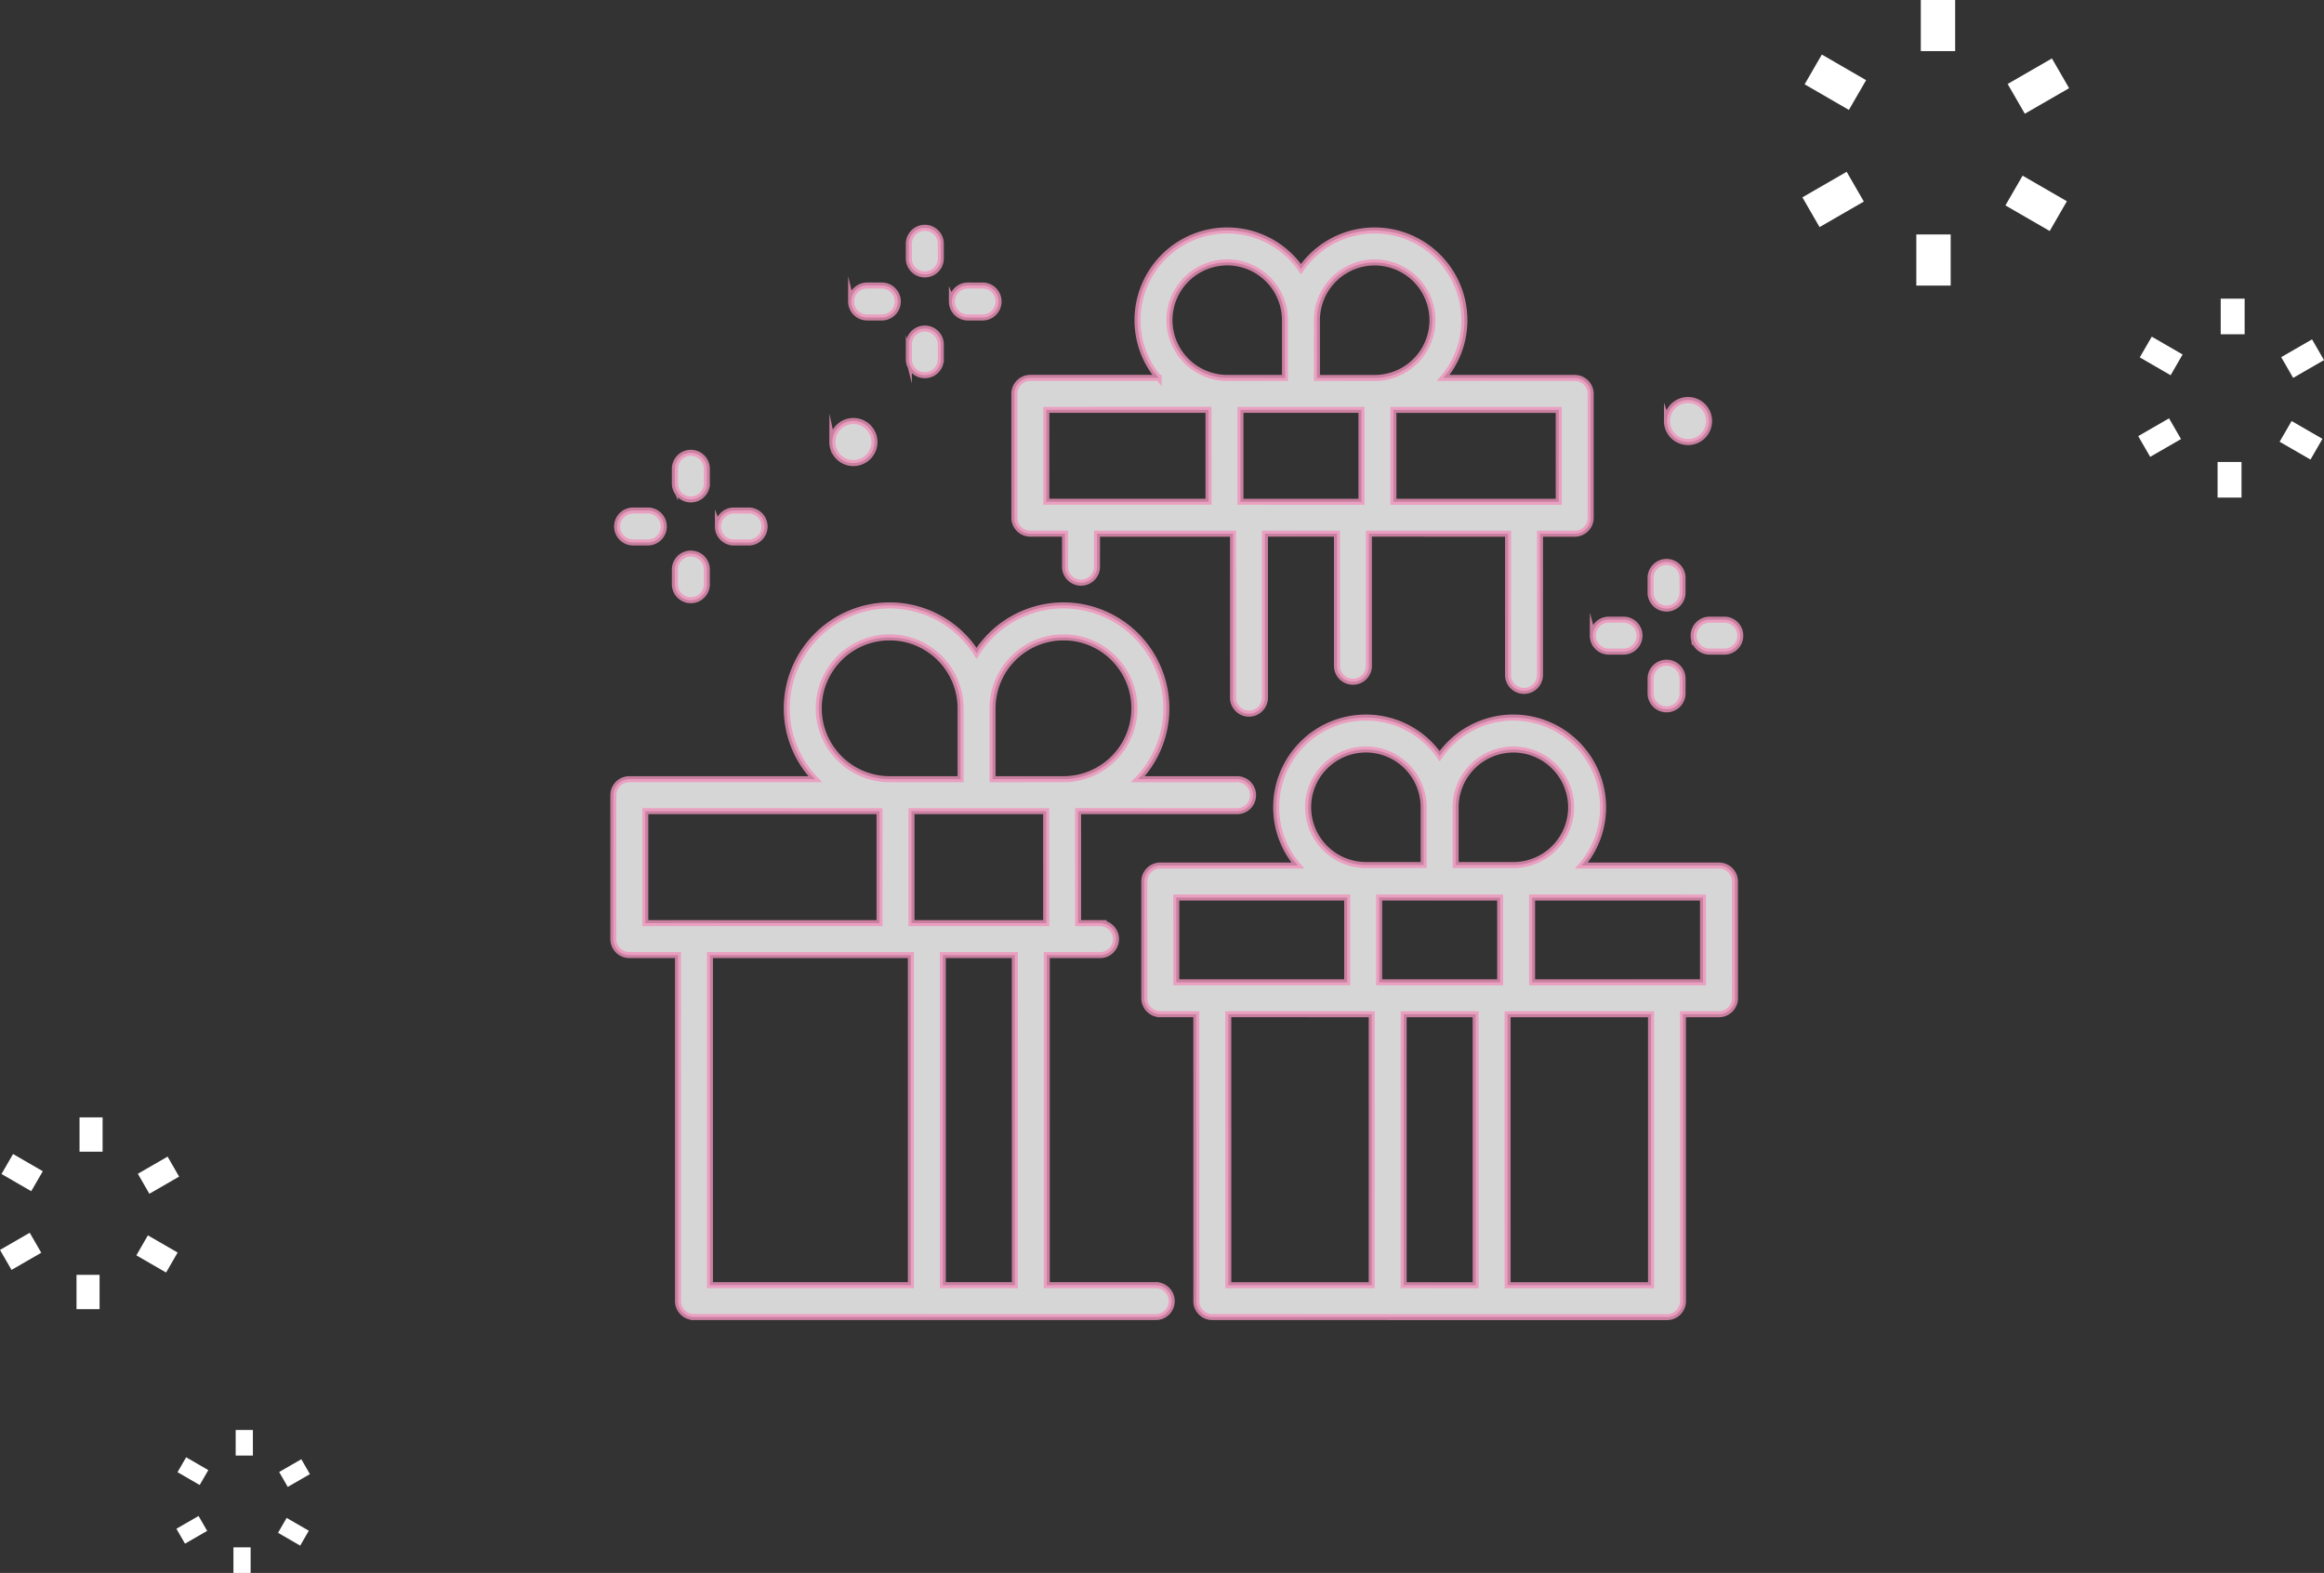 <svg xmlns="http://www.w3.org/2000/svg" width="388.084" height="262.643" viewBox="0 0 388.084 262.643"><rect x="0" y="0" width="388.084" height="262.643" fill="#333333" stroke="none"/><g transform="translate(146.39 51.62) rotate(13)"><g transform="translate(-112.28 164.429) rotate(-13)"><rect width="3.853" height="5.731" transform="translate(13.281)" fill="#fff"/><rect width="3.853" height="5.733" transform="matrix(0.501, -0.866, 0.866, 0.501, 0.252, 9.454)" fill="#fff"/><rect width="5.732" height="3.853" transform="translate(0 22.13) rotate(-29.99)" fill="#fff"/><rect width="3.853" height="5.734" transform="translate(12.778 26.291)" fill="#fff"/><rect width="3.853" height="5.735" transform="translate(22.77 23.036) rotate(-59.988)" fill="#fff"/><rect width="5.733" height="3.852" transform="translate(23.02 9.416) rotate(-29.97)" fill="#fff"/></g><g transform="translate(-71.835 208.662) rotate(-13)"><rect width="2.872" height="4.272" transform="translate(9.899)" fill="#fff"/><rect width="2.872" height="4.273" transform="matrix(0.501, -0.866, 0.866, 0.501, 0.188, 7.046)" fill="#fff"/><rect width="4.272" height="2.872" transform="translate(0 16.494) rotate(-29.99)" fill="#fff"/><rect width="2.872" height="4.274" transform="translate(9.524 19.596)" fill="#fff"/><rect width="2.872" height="4.275" transform="translate(16.971 17.17) rotate(-59.988)" fill="#fff"/><rect width="4.273" height="2.871" transform="translate(17.158 7.018) rotate(-29.97)" fill="#fff"/></g><g transform="translate(204.877 -49.096) rotate(-13)"><rect width="3.996" height="5.945" transform="translate(13.775 0)" fill="#fff"/><rect width="3.996" height="5.946" transform="matrix(0.501, -0.866, 0.866, 0.501, 0.261, 9.805)" fill="#fff"/><rect width="5.945" height="3.996" transform="translate(0 22.953) rotate(-29.99)" fill="#fff"/><rect width="3.996" height="5.947" transform="translate(13.253 27.268)" fill="#fff"/><rect width="3.996" height="5.948" transform="translate(23.616 23.893) rotate(-59.988)" fill="#fff"/><rect width="5.946" height="3.996" transform="translate(23.876 9.767) rotate(-29.97)" fill="#fff"/></g><g transform="translate(139.016 -85.072) rotate(-13)"><rect width="5.737" height="8.534" transform="translate(19.775 0)" fill="#fff"/><rect width="5.737" height="8.536" transform="matrix(0.501, -0.866, 0.866, 0.501, 0.374, 14.077)" fill="#fff"/><rect width="8.535" height="5.737" transform="translate(0 32.952) rotate(-29.99)" fill="#fff"/><rect width="5.737" height="8.538" transform="translate(19.026 39.147)" fill="#fff"/><rect width="5.737" height="8.54" transform="translate(33.904 34.301) rotate(-59.988)" fill="#fff"/><rect width="8.537" height="5.736" transform="translate(34.277 14.021) rotate(-29.97)" fill="#fff"/></g><path d="M-8670.488-2311.467l-13-56.3-7.919,1.827a2.663,2.663,0,0,1-3.2-2l-5.408-23.415a2.666,2.666,0,0,1,2-3.2l30.244-6.982a17.124,17.124,0,0,1-7.29-10.47,17.2,17.2,0,0,1,12.875-20.6,17.2,17.2,0,0,1,15.941,4.522,17.177,17.177,0,0,1,12.342-11.05,17.2,17.2,0,0,1,20.606,12.87,17.123,17.123,0,0,1-1.961,12.608l16.134-3.725a2.665,2.665,0,0,1,3.2,2,2.667,2.667,0,0,1-2,3.2l-25.872,5.972,4.208,18.219,3.571-.826a2.669,2.669,0,0,1,3.2,2,2.667,2.667,0,0,1-2,3.2l-8.669,2,12.4,53.7,17.729-4.094a2.669,2.669,0,0,1,3.2,2,2.668,2.668,0,0,1-2,3.2l-20.291,4.682-.04.011-.037.007-16.835,3.886-.044.011-.044.009-37.847,8.735a2.669,2.669,0,0,1-.6.069A2.666,2.666,0,0,1-8670.488-2311.467Zm-7.8-57.5,12.4,53.7,32.692-7.546-12.4-53.7Zm37.888-8.744,12.4,53.7,11.721-2.706-12.4-53.7Zm-53.813-12.243,4.207,18.219,7.876-1.819.044-.009.041-.011,30.15-6.958-4.208-18.219Zm53.9-12.44-10.593,2.444,4.208,18.219,21.915-5.058-4.208-18.219Zm-20.67-25.013s0,0,0,0a11.855,11.855,0,0,0-8.877,14.2,11.859,11.859,0,0,0,14.066,8.907l1.082-.249.011,0s0,0,.009,0l10.581-2.442-2.664-11.539a11.867,11.867,0,0,0-11.541-9.182A11.842,11.842,0,0,0-8660.984-2427.4Zm28.281-6.527a11.858,11.858,0,0,0-8.877,14.2l2.664,11.539,11.682-2.7a11.857,11.857,0,0,0,8.739-14.171,11.868,11.868,0,0,0-11.543-9.179A11.822,11.822,0,0,0-8632.7-2433.931Zm46.557,103-10.781-46.684-5.862,1.353a2.663,2.663,0,0,1-3.2-2l-4.388-18.987a2.667,2.667,0,0,1,2-3.2l22.373-5.165a14.9,14.9,0,0,1-5.705-8.676,14.99,14.99,0,0,1,11.227-17.961,14.967,14.967,0,0,1,13.447,3.519,14.974,14.974,0,0,1,10.547-9.058,15,15,0,0,1,17.966,11.222,14.922,14.922,0,0,1-1.325,10.3l22.375-5.165a2.668,2.668,0,0,1,3.2,2l4.385,18.989a2.669,2.669,0,0,1-2,3.2l-5.862,1.353,10.778,46.682a2.664,2.664,0,0,1-2,3.2l-45.437,10.488a.025.025,0,0,1-.011,0,.015.015,0,0,1-.009,0l-28.523,6.584a2.683,2.683,0,0,1-.6.069A2.665,2.665,0,0,1-8586.146-2330.932Zm-5.585-47.882,10.182,44.083,23.334-5.386-10.179-44.083Zm28.532-6.586,10.182,44.083,11.719-2.7-10.18-44.085Zm16.919-3.9,10.18,44.083,23.334-5.386-10.18-44.083Zm-58.295-6.545,3.185,13.789,27.811-6.418-3.185-13.791Zm33.009-7.62,3.185,13.791,19.688-4.544-3.186-13.791Zm24.884-5.742,3.185,13.791,27.813-6.42-3.185-13.791Zm-39.829-6.276a9.66,9.66,0,0,0,11.57,7.226l9.4-2.17-2.171-9.4a9.656,9.656,0,0,0-11.567-7.227h0A9.655,9.655,0,0,0-8586.512-2415.486Zm31.226-17.1a9.652,9.652,0,0,0-7.229,11.565l2.168,9.395,9.4-2.168a9.653,9.653,0,0,0,7.229-11.566,9.661,9.661,0,0,0-9.4-7.475A9.635,9.635,0,0,0-8555.286-2432.591Zm-142.642,4.6-.551-2.389a2.666,2.666,0,0,1,2-3.2,2.669,2.669,0,0,1,3.2,2l.553,2.391a2.667,2.667,0,0,1-2,3.2,2.684,2.684,0,0,1-.6.069A2.667,2.667,0,0,1-8697.928-2427.992Zm95.079-2.5-6.162-26.685-22.13,5.108,1.237,5.369a2.663,2.663,0,0,1-2,3.2,2.665,2.665,0,0,1-3.2-2l-1.241-5.371-5.644,1.3a2.667,2.667,0,0,1-3.2-2l-4.653-20.149a2.664,2.664,0,0,1,2-3.2l20.875-4.818a14.919,14.919,0,0,1-5.608-8.6,14.993,14.993,0,0,1,11.227-17.961,14.976,14.976,0,0,1,13.452,3.519,14.976,14.976,0,0,1,10.544-9.058,15,15,0,0,1,17.966,11.224,14.9,14.9,0,0,1-1.268,10.191l21.387-4.936a2.666,2.666,0,0,1,3.2,2l4.653,20.149a2.665,2.665,0,0,1-2,3.2l-5.644,1.3,5.3,22.974a2.664,2.664,0,0,1-2,3.2,2.668,2.668,0,0,1-3.2-2l-5.3-22.973-22.642,5.226,4.962,21.487a2.665,2.665,0,0,1-2,3.2,2.668,2.668,0,0,1-3.2-2l-4.962-21.487-11.718,2.7,6.162,26.685a2.669,2.669,0,0,1-2,3.2,2.685,2.685,0,0,1-.6.069A2.668,2.668,0,0,1-8602.849-2430.49Zm-41.19-39.824,3.451,14.953,5.608-1.294.04-.009a.172.172,0,0,1,.037-.009l20.707-4.781-3.454-14.953Zm31.588-7.292,3.453,14.956,19.688-4.544-3.453-14.956Zm24.886-5.742,3.454,14.954,26.9-6.21-3.453-14.954Zm-32.578-17.75a9.654,9.654,0,0,0-7.229,11.566,9.653,9.653,0,0,0,11.565,7.226l9.4-2.168-2.171-9.4a9.663,9.663,0,0,0-9.4-7.475A9.636,9.636,0,0,0-8620.144-2501.1Zm16.764,6.027,2.173,9.4,9.4-2.168a9.656,9.656,0,0,0,7.229-11.566,9.655,9.655,0,0,0-11.568-7.226h0A9.655,9.655,0,0,0-8603.38-2495.072Zm-106.111,59.856a2.664,2.664,0,0,1,2-3.2l2.392-.553a2.67,2.67,0,0,1,3.2,2,2.669,2.669,0,0,1-2,3.2l-2.389.551a2.677,2.677,0,0,1-.6.069A2.665,2.665,0,0,1-8709.491-2435.216Zm16.4-3.784a2.67,2.67,0,0,1,2-3.2l2.392-.551a2.668,2.668,0,0,1,3.2,2,2.665,2.665,0,0,1-2,3.2l-2.392.553a2.693,2.693,0,0,1-.6.068A2.669,2.669,0,0,1-8693.093-2439Zm-8.621-5.386-.551-2.391a2.665,2.665,0,0,1,2-3.2,2.668,2.668,0,0,1,3.2,2l.553,2.391a2.669,2.669,0,0,1-2,3.2,2.683,2.683,0,0,1-.6.069A2.669,2.669,0,0,1-8701.714-2444.386Zm166.643-2.5-.553-2.391a2.664,2.664,0,0,1,2-3.2,2.668,2.668,0,0,1,3.2,2l.552,2.391a2.666,2.666,0,0,1-2,3.2h0a2.685,2.685,0,0,1-.6.069A2.667,2.667,0,0,1-8535.071-2446.889Zm-11.565-7.224a2.665,2.665,0,0,1,2-3.2l2.392-.553a2.669,2.669,0,0,1,3.2,2,2.669,2.669,0,0,1-2,3.2l-2.389.551a2.679,2.679,0,0,1-.6.069A2.668,2.668,0,0,1-8546.637-2454.113Zm-131.013-2.931a3.51,3.51,0,0,1,2.634-4.214,3.516,3.516,0,0,1,4.217,2.632,3.517,3.517,0,0,1-2.637,4.217,3.511,3.511,0,0,1-.793.091A3.514,3.514,0,0,1-8677.649-2457.044Zm147.411-.854a2.668,2.668,0,0,1,2-3.2l2.392-.551a2.665,2.665,0,0,1,3.2,2,2.666,2.666,0,0,1-2,3.2l-2.392.551a2.677,2.677,0,0,1-.6.069A2.667,2.667,0,0,1-8530.238-2457.9Zm-8.621-5.386-.551-2.391a2.662,2.662,0,0,1,2-3.2,2.667,2.667,0,0,1,3.2,2l.551,2.389a2.666,2.666,0,0,1-2,3.2,2.677,2.677,0,0,1-.6.069A2.667,2.667,0,0,1-8538.859-2463.285Zm-129.452-10.105-.551-2.391a2.664,2.664,0,0,1,2-3.2,2.668,2.668,0,0,1,3.2,2l.553,2.391a2.671,2.671,0,0,1-2,3.2,2.683,2.683,0,0,1-.6.069A2.67,2.67,0,0,1-8668.312-2473.39Zm-11.563-7.224a2.664,2.664,0,0,1,2-3.2l2.392-.553a2.67,2.67,0,0,1,3.2,2,2.67,2.67,0,0,1-2,3.2l-2.394.551a2.684,2.684,0,0,1-.6.068A2.668,2.668,0,0,1-8679.875-2480.615Zm16.4-3.786a2.666,2.666,0,0,1,2-3.2l2.392-.551a2.666,2.666,0,0,1,3.2,2,2.668,2.668,0,0,1-2,3.2l-2.394.553a2.67,2.67,0,0,1-.6.069A2.67,2.67,0,0,1-8663.477-2484.4Zm-8.621-5.386-.553-2.391a2.665,2.665,0,0,1,2-3.2,2.666,2.666,0,0,1,3.2,2l.551,2.389a2.668,2.668,0,0,1-2,3.2,2.67,2.67,0,0,1-.6.069A2.67,2.67,0,0,1-8672.1-2489.787Zm129.459-2.026a3.515,3.515,0,0,1,2.634-4.217,3.516,3.516,0,0,1,4.217,2.634,3.517,3.517,0,0,1-2.634,4.217,3.538,3.538,0,0,1-.793.09A3.517,3.517,0,0,1-8542.639-2491.813Z" transform="translate(8675.429 2480.319)" fill="#fff" stroke="#ee92ba" stroke-miterlimit="10" stroke-width="1" opacity="0.8"/></g></svg>